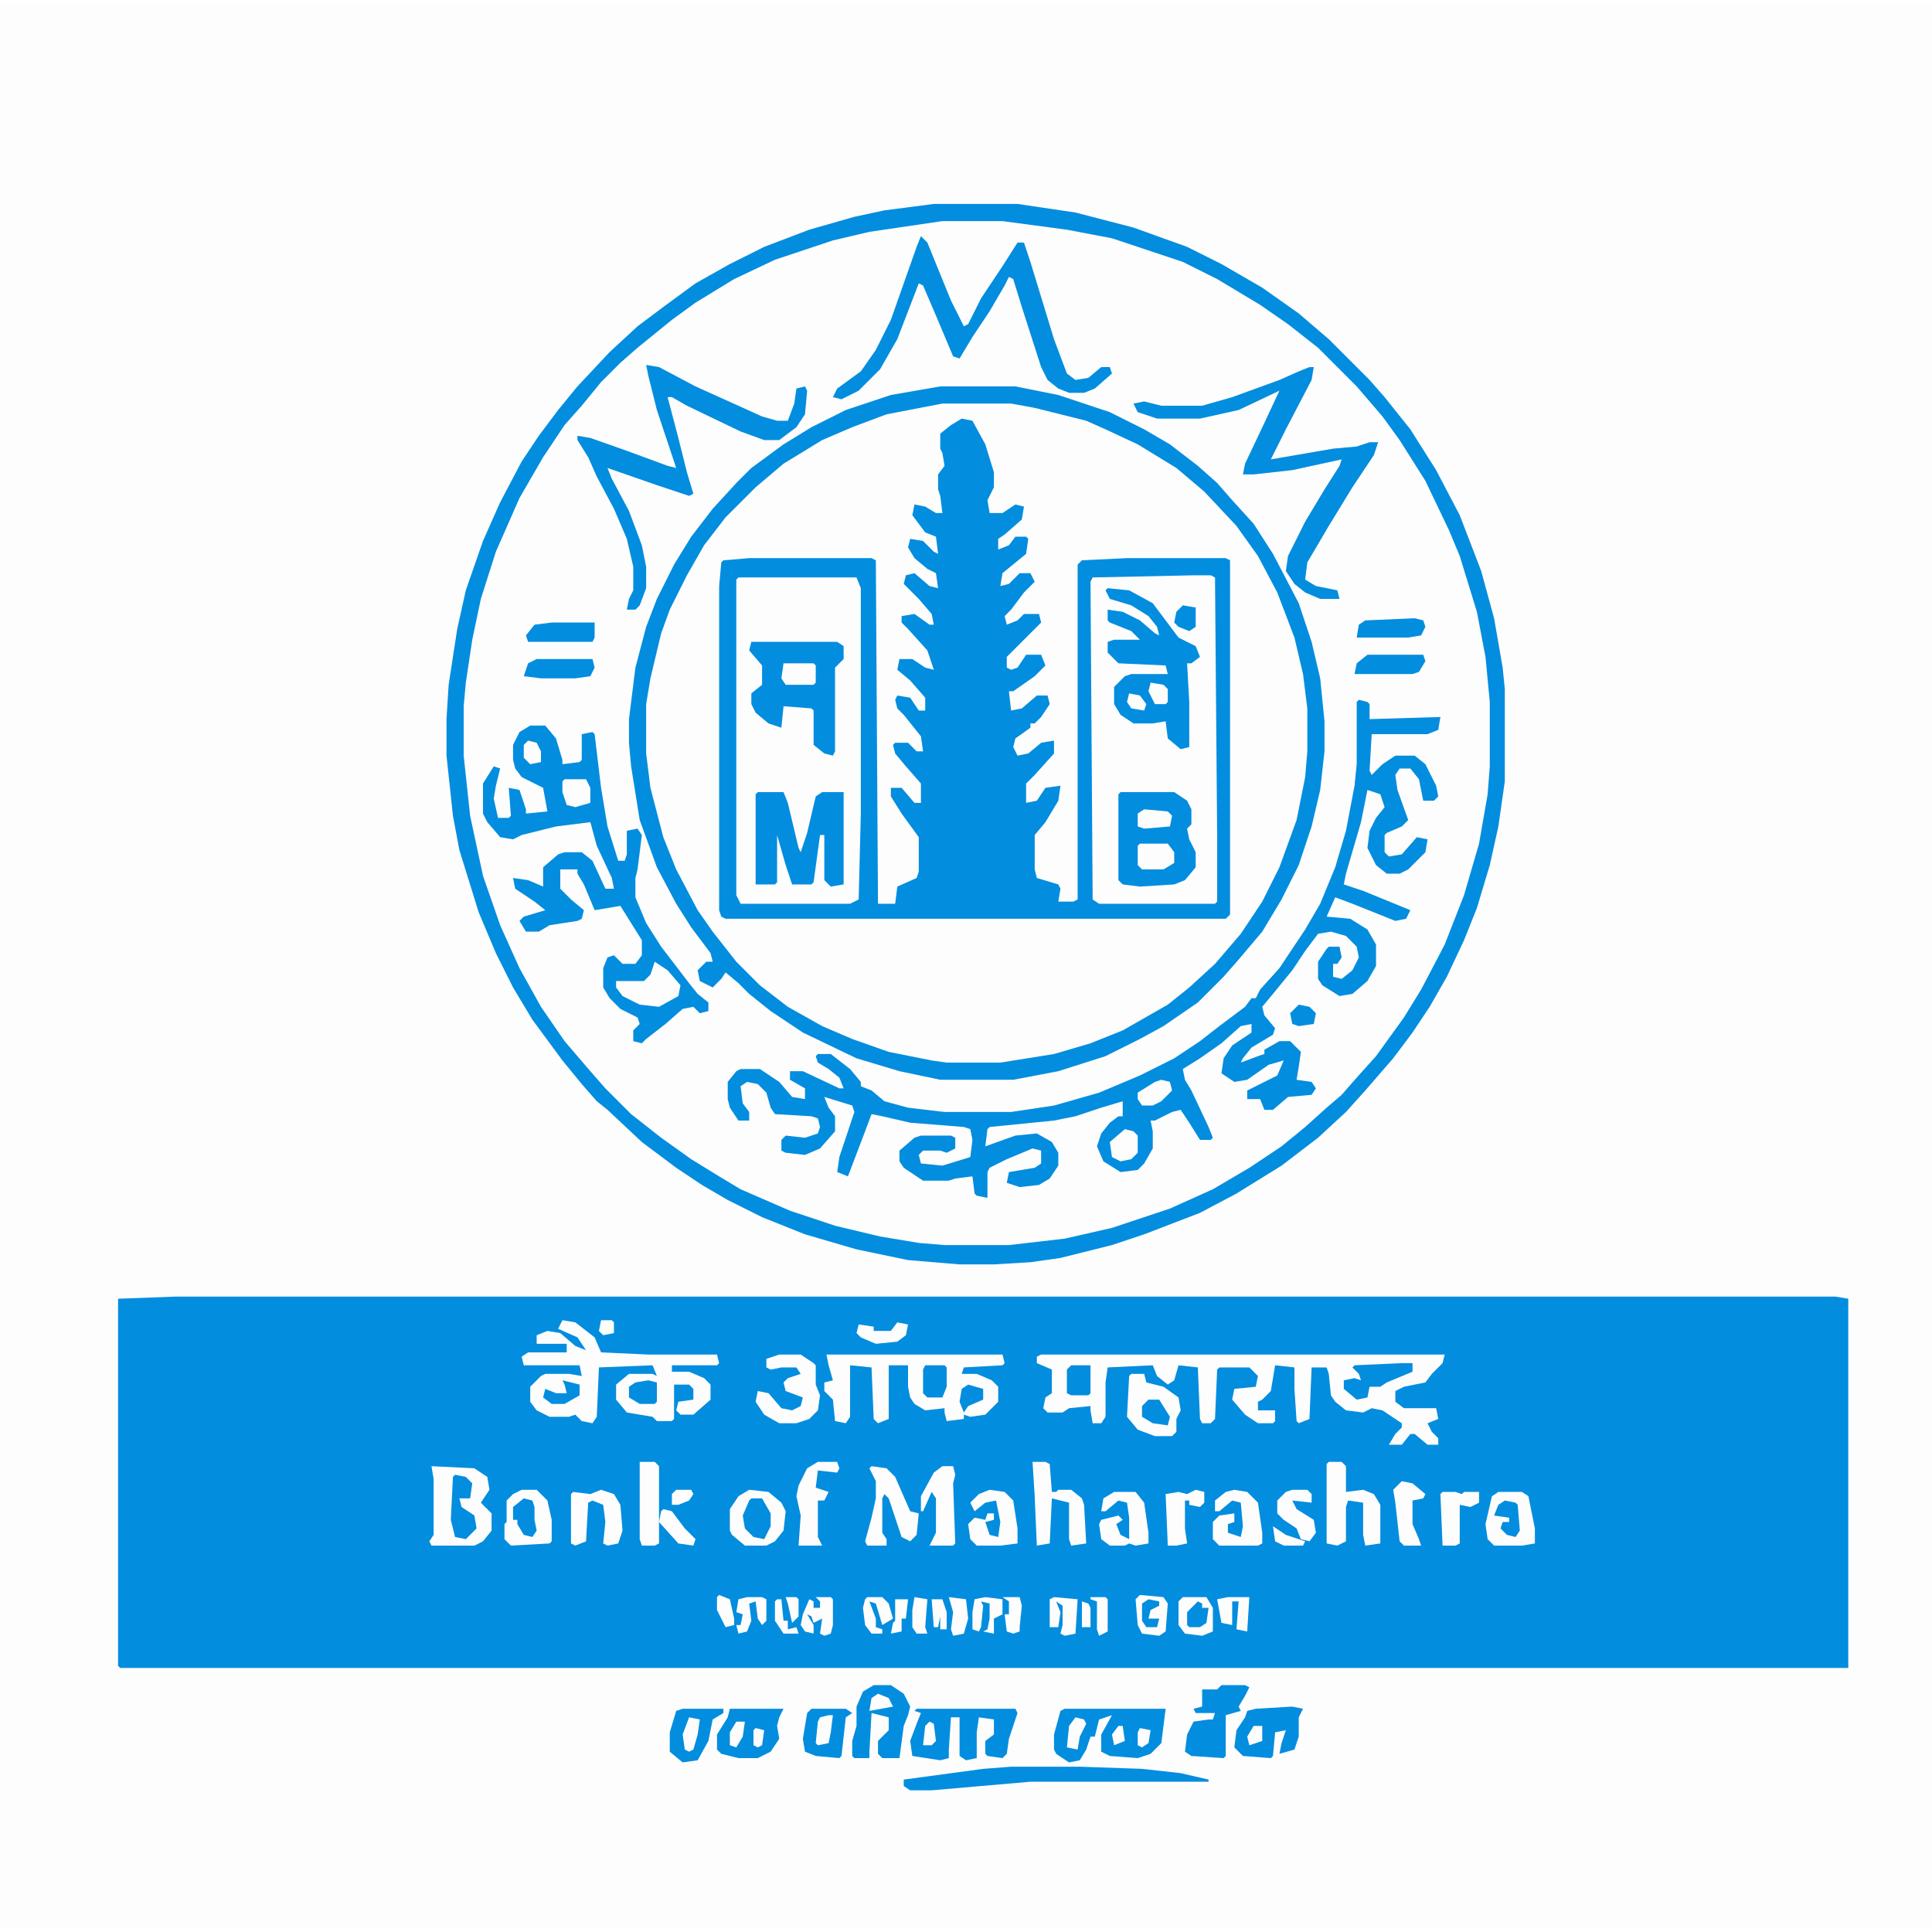 <?xml version="1.0" encoding="UTF-8"?>
<svg version="1.1" viewBox="0 0 900 896" width="1280" height="1280" xmlns="http://www.w3.org/2000/svg">
<path transform="translate(0)" d="m0 0h900v896h-900z" fill="#FEFDFD"/>
<path transform="translate(435,93)" d="m0 0h39l27 4 27 7 25 9 16 8 19 11 17 12 14 12 19 19 7 8 12 15 12 19 11 21 10 26 6 22 4 23 1 10v43l-3 21-4 18-6 20-6 15-8 17-8 14-8 12-9 12-13 15-9 10-13 12-17 13-21 13-17 9-26 10-15 5-24 6-14 2-17 1h-16l-24-2-24-5-24-7-20-8-16-8-12-7-12-8-16-12-16-15-5-4-7-8-9-11-14-19-9-15-8-16-8-19-9-29-3-16-3-28v-17l1-16 4-26 4-18 8-23 8-18 10-19 8-12 9-12 9-11 15-16 13-12 12-9 15-11 16-9 16-8 21-8 21-6 14-3z" fill="#FEFDFD"/>
<path transform="translate(82,602)" d="m0 0h773l6 1v172h-805l-1-1v-171z" fill="#038DDF"/>
<path transform="translate(448,193)" d="m0 0 5 1 6 11 4 13v7l-3 6 1 6h6l6-4 4 1-1 6-8 7-3 2v5l5-2 3-4h5l1 1-1 7-11 9-1 6 4-1 5-5h5l2 4-5 5-6 8-3 3 1 4 5-2 3-3h7l1 4-16 16v5l2 1 3-1 4-6h7l2 5-5 5-10 7h-2l1 9 5-1 7-6h5l1 4-4 6-3 3h-2v2l-7 5-1 4 2 4 5-1 6-5 6-1v6l-9 10-4 4v9l5-1 4-6 7-1-1 7-6 10-5 6v16l1 4 10 3 1 2-1 6h7l2-1v-156l2-2 21-1h46l2 1v165l-2 2h-233l-2-1-1-3v-151l1-11 1-1 12-1h57l2 1 1 160h8l1-8 9-4 1-3v-16l-8-11-5-8v-4h5l6 7h3v-9l-7-8-5-6-1-4 1-1h6l4 4h3l-1-7-8-10-3-3-1-4 1-2 6 1 4 6h3v-6l-7-8-6-5 1-5h6l6 4 4 1-3-9-9-10-3-3v-3l6-1 7 5h2l-1-5-6-7-7-7 1-4 4-1 7 6 4 1-1-7-4-2-6-5-3-5 1-4 6 1 5 5 2 1-1-8-5-2-6-8 1-5 5 1 5 3h3l-1-8-1-3v-7l3-4-1-6-1-2v-7l5-4z" fill="#038DDF"/>
<path transform="translate(435,93)" d="m0 0h39l27 4 27 7 25 9 16 8 19 11 17 12 14 12 19 19 7 8 12 15 12 19 11 21 10 26 6 22 4 23 1 10v43l-3 21-4 18-6 20-6 15-8 17-8 14-8 12-9 12-13 15-9 10-13 12-17 13-21 13-17 9-26 10-15 5-24 6-14 2-17 1h-16l-24-2-24-5-24-7-20-8-16-8-12-7-12-8-16-12-16-15-5-4-7-8-9-11-14-19-9-15-8-16-8-19-9-29-3-16-3-28v-17l1-16 4-26 4-18 8-23 8-18 10-19 8-12 9-12 9-11 15-16 13-12 12-9 15-11 16-9 16-8 21-8 21-6 14-3zm4 8-34 5-17 4-27 9-19 9-18 11-11 8-16 13-8 7-9 9-9 11-8 9-10 15-11 19-11 25-7 22-4 19-3 20-1 11v23l3 28 6 28 8 23 9 20 10 18 11 16 12 14 7 8 12 12 14 11 14 10 13 8 10 6 23 10 21 7 21 5 18 3 12 1h30l26-3 22-5 27-9 20-9 17-10 15-10 11-9 10-9 7-6 7-8 9-10 13-18 8-13 11-21 9-23 7-24 4-23 1-13v-30l-2-21-4-21-8-26-5-12-11-23-12-19-8-11-12-14-18-18-14-11-13-9-20-12-16-8-33-11-21-4-30-4z" fill="#038DDF"/>
<path transform="translate(556,266)" d="m0 0h8l2 1 1 121v30l-1 1h-54l-3-2-1-148 1-2z" fill="#FEFDFD"/>
<path transform="translate(344,267)" d="m0 0h55l2 5v105l-1 40-4 2h-51l-2-4v-147z" fill="#FEFDFD"/>
<path transform="translate(633,324)" d="m0 0 4 1 1 1v7l33-1-1 6-5 2h-26l-1 17 1 2 5-5 6-4h9l5 4 5 10 1 5-2 2h-5l-2-10-4-5h-5l-2 3 1 7 5 14-3 3-7 3-1 1v8l2 2 6-1 7-8 5 1-1 6-8 8-4 2h-6l-5-4-4-8 1-8 3-6 4-5-2-6-6-2-3 15-7 24-1 5 9 3 22 9-2 4-5 1-20-8-8-3-4 9 11 1 8 5 4 7v10l-4 7-7 6-6 1-8-5-2-3v-8l4-6 1-1h5l1 5-2 3h-2v6l4 1 5-4 3-6-1-5-5-5-7-2-6 1-6 8-6 9-9 11-5 6 1 4 5 6-1 3-10 6-4 5-1 2 8-3 3-1v-2l7-4h5l5 5-1 7-1 6 7 1 2 3-2 3-11 1-7 6h-4l-2-5h-6v-4l14-7 3-7-7 2-10 7-6 1-6-4 1-7 4-6 9-6v-4l-5 1-9 8-10 7-8 5 1 5 3 5 8 17 2 5-1 1h-5l-5-8-4-6-4 1-8 4h-2l1 5v8l-4 7-3 3-8 1-8-5-3-7 2-6 4-5 4-3h2v-7l-10 3-12 4-10 2-30 3-1 1-1 8 14-5 10-1 7 4 3 5v6l-4 6-5 3-9 1-6-2 1-5 12-2 3-2v-6l-4-1-12 5-8 4-1 2v12l-5-1-1-1-1-8-8 1-3 1h-12l-9-6-2-3v-5l7-6 3-1h14l2 1v5l-4 2-3-1h-8l-2 2 1 4 10 1 13-4 1-8-1-5-3-1-25-2-13-3-5-1-3 8-8 21-5-2 1-7 7-21-1-3-13-4 2 5 3 4v7l-7 8-7 3-9-1-2-1v-5l2-2 9 1 6-2 1-3-1-4-3-1-17-1-2-3-2-7-4-4-5-1-3 2 1 8 3 4v4h-5l-4-6-1-4v-8l4-5 2-1h9l9 6 6 7 6 1v-5l-7-4v-4h6l17 8h2l-2-5-5-4-5-3-1-3 1-1h6l9 7 5 6v2l5 2 6 5 11 3 17 2h31l20-3 21-6 19-8 16-8 12-8 9-7 12-9 3-4h2l2-4 9-10 12-18 7-12 7-17 5-17 4-21 1-10v-29z" fill="#038DDF"/>
<path transform="translate(438,178)" d="m0 0h35l20 4 24 8 16 8 12 7 13 10 9 8 7 8 10 11 9 14 12 23 6 18 4 17 2 20v14l-2 18-4 17-6 18-8 16-9 15-11 13-7 8-12 12-16 11-11 6-16 8-22 7-21 4h-34l-19-4-20-6-25-12-15-10-10-8-5-5-6-5-2 3-4 4-6-3-1-5 4-4h3l-1-4-9-12-7-11-9-17-8-22-4-25-1-11v-11l3-24 5-19 5-13 8-16 8-13 10-13 11-12 7-7 15-11 13-8 16-8 21-7zm1 8-26 5-16 6-14 6-18 11-13 11-14 14-10 13-8 14-8 16-4 11-5 21-2 12v23l2 16 6 23 6 15 10 19 7 10 11 14 11 11 13 10 16 9 14 6 17 6 20 4 7 1h25l25-4 17-5 15-6 21-12 10-8 12-11 12-14 10-15 8-16 8-22 4-20 1-12v-20l-2-16-4-17-8-21-9-17-10-14-15-16-13-11-18-11-15-7-9-4-24-6-11-2z" fill="#038DDF"/>
<path transform="translate(247,336)" d="m0 0h7l5 6 3 10v2l8-1 1-1v-12l5-1 1 1 3 25 3 18 5 16h3l1-3v-11l5-1 2 3-2 16-1 4v9l5 12 7 11 13 17 4 5 5 4v4l-4 1-3-3-5 1-8 7-9 7-2 2-4-1v-5l3-3-1-3-8-4-5-5-3-5v-9l2-5 3-1 4 4h6l3-4v-7l-10-16-12 2-5-12-3-5v-2h-8v9l5 5 6 5-1 4-2 1-13 2-5 3h-6l-3-5 2-2 10-3-5-4-9-6-1-5 7 1 7 3v-9l7-6 3-1h8l5 4 6 13h4l-1-5-7-15-3-11-16 2-16 4-4 2-6-1-6-7-2-4v-14l5-8 3 1-2 8-1 6 2 9h5l1-1-1-13 5 1 3 9v2l10-1-2-11-10-5-3-4-1-4v-7l3-6z" fill="#038DDF"/>
<path transform="translate(485,629)" d="m0 0h188l-1 4-5 5-3 4-10 2-4 2v5l4 3h15l1 5-5 2 2 4 3 3v3h-5l-6-5h-2l-4 5h-6l3-5 3-3v-2l-9-6-5-1-4 2-8-1-5-4-2-3-1-10-1-3h-7l-1 24-5 2-1-1-1-15v-10l-9-1-2 12-4 4-2 1v4h8v5l-1 1h-7l-6-4-6-7 1-5 10-1 1-5-4-4h-14l-1 1-1 23-2 2h-4l-1-2-1-24-9-1-2 7-3 2-5-4-2-5-21 1-1 7v16l-2 3h-4l-1-6v-2l-10 1-3 2h-7l-2-2 1-5 3-2v-11l-7-3v-3z" fill="#FEFDFD"/>
<path transform="translate(262,613)" d="m0 0 6 1 9 7 3 7 22 1h32l1 4-1 1h-21v3h8l7 3 3 3v7l-8 7h-6l-2-2 1-4 7-1v-5l-2-2h-7v16l-1 1h-7l-2-2-12-2-5-6v-7l6-5h11l2 1-2-5-25 1-1 23-2 3-5-1-3-3-3 1h-9l-6-3-3-4v-7l5-5 2-1h11l6 1-1-5h-26l-1-4 3-2h18v-4h-14v-4l5-2 6 1 7 6 5 2-4-6-9-4z" fill="#FEFDFD"/>
<path transform="translate(610,169)" d="m0 0h2l-1 6-12 23-7 14 29-5 11-1 6-2h4l-2 6-10 15-11 18-10 17-1 8 5 3 10 2 1 4h-9l-7-3-5-4-4-6 1-7 8-16 9-15 7-11 1-3-23 5-18 2h-5l1-5 9-19 7-15-19 9-18 4h-20l-9-3-2-4 5-1 8 2h19l14-4 22-8 9-4z" fill="#038DDF"/>
<path transform="translate(301,168)" d="m0 0 6 1 17 9 31 14 7 2h5l3-8 1-7 4-1 1 2-1 11-4 6-8 6h-7l-11-4-25-12-7-4h-2l5 19 4 16 3 10-2 1-15-5-23-8 2 5 8 15 6 16 2 10v10l-3 8-2 2h-4l1-5 2-4v-11l-3-13-6-14-8-15-4-9-5-8v-2l6 1 17 6 19 7 4 1-9-27-4-16z" fill="#038DDF"/>
<path transform="translate(429,108)" d="m0 0 3 3 11 27 6 12 2-1 6-12 10-15 7-11h3l3 9 11 36 6 16 4 3 6-1 6-5h4l1 3-8 7-5 2h-7l-5-2-5-4-3-6-9-28-4-13-2-1-2 4-7 12-8 12-6 10-3-1-8-19-6-14-2-1-10 26-8 14-10 10-8 4-4-1 2-4 11-8 7-10 7-14 12-34z" fill="#038DDF"/>
<path transform="translate(516,272)" d="m0 0 10 1 11 6 12 16 8 4 2 5-4 3h-2l1 18v21l-4 1-6-5-1-8-6 1h-9l-6-4-3-5v-8l5-5 3-1h17l-1-4-22-1-5-5v-5l3-1h12l-4-4-10-4-1-1v-5l7 1 8 4 7 6 2 1-1-4-4-5-8-5-10-3-2-4z" fill="#038DDF"/>
<path transform="translate(385,629)" d="m0 0h82l1 4-1 1-18 1-1 3h7l7 3 3 3v7l-6 6-7 1-3-1v2l-8 1-1-4v-2l-9 1-5-3-2-3-1-5v-10h-9v25l-5 2-2-2-1-24-10-1v24l-2 3-5-1-1-10-4-4v-4l4-1-2-7z" fill="#FEFDFD"/>
<path transform="translate(522,367)" d="m0 0h25l6 4 2 4v7l-2 2 1 5 3 6v7l-5 6-5 2-16 1-8-1-2-2v-40z" fill="#038DDF"/>
<path transform="translate(350,297)" d="m0 0h40l3 2v6l-4 4v39l-1 2-4-1-5-4v-16l-1-1-13-1-1 10-6-2-6-5-2-4v-5l5-4v-9l-6-7z" fill="#038DDF"/>
<path transform="translate(353,367)" d="m0 0h12l2 5 5 21 1 2 3-9 4-17 3-2h10v43l-6 1-3-3v-21h-2l-3 22-1 1h-9l-3-9-4-14v22l-1 1h-9v-42z" fill="#038DDF"/>
<path transform="translate(496,794)" d="m0 0h47l-2 16-5 5-6 2-13-1-4-2v-8l5-9-6 2-2 8h-2l-2 6-3 5-5 1-6-4-1-2v-7l3-11z" fill="#038DDF"/>
<path transform="translate(201,681)" d="m0 0 20 1 6 4 1 6-4 6 5 5v8l-4 5-4 2h-20l-1-2 2-3v-26z" fill="#FEFDFD"/>
<path transform="translate(471,821)" d="m0 0h32l29 1 18 2 13 3v1h-83l-46 4h-10l-3-2v-3l37-5z" fill="#038DDF"/>
<path transform="translate(427,794)" d="m0 0h46l1 2-4 12-1 7-2 2-7-1-1-1v-6l4-3v-7l-7-1-1 7v12l-5 1-3-2v-18h-4l-1 15v4l-4 1-13-2-1-7 3-8 2-5-3-1z" fill="#038DDF"/>
<path transform="translate(407,783)" d="m0 0h8l6 4 3 6-1 4-2 5-2 15h-8l-2-2v-6l5-5v-6l-8-2-1 18v3h-7l-1-1v-7l2-7v-9l3-7z" fill="#038DDF"/>
<path transform="translate(340,794)" d="m0 0h25l-2 4-1 4 1 6-4 6-6 3h-9l-8-2-2-2v-7l5-8z" fill="#038DDF"/>
<path transform="translate(349,692)" d="m0 0 9 1 6 5 2 4-1 9-4 5-4 2h-10l-6-5-1-2v-10l4-6z" fill="#FEFDFD"/>
<path transform="translate(569,783)" d="m0 0h11l2 1-2 4-3 5 1 2-7 2v19l-1 1-15-1-3-2 1-8 3-6 7-1h2l1-3h-9l-1-2 4-1v-8h7z" fill="#038DDF"/>
<path transform="translate(602,793)" d="m0 0 5 1-2 4v9l-2 6-7 2 1-5 2-6-5 1-1 11-1 1-13-1-4-4 1-8 4-6 1-3 4-1z" fill="#038DDF"/>
<path transform="translate(527,638)" d="m0 0h6l1 4 8 2 7 5 1 6-2 4v6l-2 2h-8l-8-3-5-6 1-19z" fill="#FEFDFD"/>
<path transform="translate(619,679)" d="m0 0h6l2 2v12l8-1 5 2 3 5v18l-7 1-1-5v-15l-7-1-1 3v16l-4 2-5-1v-37z" fill="#FEFDFD"/>
<path transform="translate(243,692)" d="m0 0h7l5 5 2 9v10l-1 1-18 1-3-3v-7l1-1v-10l3-3z" fill="#FEFDFD"/>
<path transform="translate(363,629)" d="m0 0h10l6 4 1 1v7 2l2 5-1 7-4 4-6 2h-8l-7-4-4-6 1-5 5 1 6 7 5 1 4-2 1-4-8-3-1-4 2-2 6-2-2-3h-7l-5 1-2-1v-4z" fill="#FEFDFD"/>
<path transform="translate(698,693)" d="m0 0h11l3 2 3 15v7l-6 1h-13l-3-3-1-7 3-13z" fill="#FEFDFD"/>
<path transform="translate(481,679)" d="m0 0h6l2 1 1 13h2l1-1h6l5 4 1 3 1 18-7 1-1-3v-17l-8-2-1 21-6 1-1-23z" fill="#FEFDFD"/>
<path transform="translate(318,794)" d="m0 0h19v2l-5 3-2 10-5 9-7 1-6-5v-9l3-10z" fill="#038DDF"/>
<path transform="translate(378,794)" d="m0 0h16l3 2-3 2-2 18-1 1-11-1-5-2-1-6 2-12z" fill="#038DDF"/>
<path transform="translate(406,681)" d="m0 0 7 1 4 4 7 16 4 1-1 10-3 3-4-2-6-18-2-2-1 2v16l2 3v3h-9l-1-2 3-11 2-9v-8l-3-6z" fill="#FEFDFD"/>
<path transform="translate(280,692)" d="m0 0 6 2 3 5 1 12-2 6-5 1-2-1 1-10-1-8-5-2-2 1-1 18-5 2-2-1v-23l1-1 8 1z" fill="#FEFDFD"/>
<path transform="translate(575,692)" d="m0 0 6 1 5 5 2 14v5l-2 1h-18l-3-3v-8l3-3 7-1v4l-3 1v4l6 2 1-5-1-11-4-1-6 5h-2v-5l5-4z" fill="#FEFDFD"/>
<path transform="translate(461,692)" d="m0 0 7 1 4 4 2 13v7l-8 1h-11l-3-3-1-7 3-3 5 1 1-3h3v3l-4 1 2 6 4 1 1-7-2-10-5 1-5 4-2-4 4-4z" fill="#FEFDFD"/>
<path transform="translate(519,693)" d="m0 0h10l4 5 2 14v5l-6 1-3-1-2 1h-7l-4-3-1-7 1-2 8-2 2 2-3 2 2 5 4 2v-10l-1-7-4-1-6 5h-2l1-6z" fill="#FEFDFD"/>
<path transform="translate(381,679)" d="m0 0h9l1 3-1 2-9-1-1 8 6 2-2 4h-3v17l2 4h-11l1-14-2-9 1-5 4-8z" fill="#FEFDFD"/>
<path transform="translate(439,681)" d="m0 0h5l1 4-1 4 1 28-1 1h-11l3-6v-16l-2-3-4 9h-1v-7l6-11z" fill="#FEFDFD"/>
<path transform="translate(305,446)" d="m0 0 6 4 6 7-1 5-9 5-9-1-8-4-3-4v-3h13l3-3z" fill="#FEFDFD"/>
<path transform="translate(298,679)" d="m0 0h7l2 2v36l-2 1h-6l-1-3z" fill="#FEFDFD"/>
<path transform="translate(653,633)" d="m0 0h5v4l-12 5-3 2h-5l-1 5-5 1-6-5v-4l5-1 3 1-1-3-3-3 1-1z" fill="#038DDF"/>
<path transform="translate(637,303)" d="m0 0h26l1 3-3 5-3 1h-27l1-5z" fill="#038DDF"/>
<path transform="translate(250,305)" d="m0 0h26l1 4-2 4-7 1h-16l-8-1 2-6z" fill="#038DDF"/>
<path transform="translate(551,742)" d="m0 0h11l3 5v11l-5 2-8-1-3-4v-11z" fill="#FEFDFD"/>
<path transform="translate(257,288)" d="m0 0h20v7l-1 2h-30l-1-3 4-5z" fill="#038DDF"/>
<path transform="translate(557,692)" d="m0 0 4 1v5l-2 2-5-1v-2h-2v13l1 7-5 1h-4l-1-24 6-1 4 1z" fill="#FEFDFD"/>
<path transform="translate(672,693)" d="m0 0h6l3 1 1-1h7v5l-4 2-5-1v18l-2 1h-6l-1-24z" fill="#FEFDFD"/>
<path transform="translate(653,688)" d="m0 0 5 1 6 5-1 2-5 1v11l3 7 1 3h-8l-2-2-2-18-1-6z" fill="#FEFDFD"/>
<path transform="translate(659,286)" d="m0 0 4 1 1 3-2 4-6 1h-24l1-6 3-2z" fill="#038DDF"/>
<path transform="translate(212,685)" d="m0 0 5 1 3 3-1 7h-5l1 4 6 4 1 6-5 5-5-1-2-8 1-20z" fill="#038DDF"/>
<path transform="translate(531,741)" d="m0 0 11 1 2 3-1 13-3 2-8-1-2-4-1-12z" fill="#FEFDFD"/>
<path transform="translate(602,692)" d="m0 0h7l2 2v4l-9-1 2 4 8 5 1 6-3 4-4-1-2-5-6-4-3-3v-6l4-4z" fill="#FEFDFD"/>
<path transform="translate(531,391)" d="m0 0h13l3 4v5l-5 3h-10l-2-2v-9z" fill="#FEFDFD"/>
<path transform="translate(350,696)" d="m0 0h5l4 7v6l-3 6-5-1-4-4-1-6 3-7z" fill="#038DDF"/>
<path transform="translate(380,742)" d="m0 0h7l1 1v12l-1 4-3 1-2-1 1-7-4 2-1-3-2-1 3 5v4l-4-1-2-3 1-5 3-7 2 1v3h3v-3z" fill="#FEFDFD"/>
<path transform="translate(491,742)" d="m0 0 11 1-1 16-5 1-2-1 1-4v-9l-3-2 2 5-1 7h-4v-13z" fill="#FEFDFD"/>
<path transform="translate(431,634)" d="m0 0h9l1 1v9l-2 5h-7l-2-2v-11z" fill="#038DDF"/>
<path transform="translate(365,307)" d="m0 0h14l1 1v8l-1 1h-13l-2-3z" fill="#FEFDFD"/>
<path transform="translate(572,742)" d="m0 0h10l-1 16-5-1 1-13h-3v11l-5-1-2-11z" fill="#FEFDFD"/>
<path transform="translate(499,634)" d="m0 0h9v13l-1 1h-8l-2-1v-11z" fill="#038DDF"/>
<path transform="translate(524,524)" d="m0 0 4 1 2 2v8l-3 3-5 1-4-2-1-7z" fill="#FEFDFD"/>
<path transform="translate(263,361)" d="m0 0h10l2 4v7l-7 2-4-1-2-6v-5z" fill="#FEFDFD"/>
<path transform="translate(418,614)" d="m0 0 5 1-1 5-4 3-10 1-7-3-2-2 1-4 7 1v2h8z" fill="#FEFDFD"/>
<path transform="translate(404,742)" d="m0 0h7l3 3 2 7-5 3-3-10-3-1 3 8v4l3 1v2h-5l-3-4-1-8 1-4z" fill="#FEFDFD"/>
<path transform="translate(244,696)" d="m0 0 4 1 1 3v6l1 5-2 3-4-1-3-5v-2h-2v-6z" fill="#048DDF"/>
<path transform="translate(348,742)" d="m0 0h7l2 1v10l-2 2-2-3-1-8-3 1 1 8-2 5-4 1-1-4h2l1-5-3-1 1-6z" fill="#FEFDFD"/>
<path transform="translate(309,701)" d="m0 0 4 1 6 8 5 5-1 3-7-1-9-10 1-5z" fill="#FEFDFD"/>
<path transform="translate(459,742)" d="m0 0 8 1v7l-4 2v7l-5-1 2-1 1-5v-7l-4-1 1 2-1 10-1 2-3-1v-8l1-6z" fill="#FEFDFD"/>
<path transform="translate(701,697)" d="m0 0 5 1 1 1 1 12-2 3-4-1-3-3 1-3h3v-2l-7-1 2-5z" fill="#038DDF"/>
<path transform="translate(541,501)" d="m0 0 4 1 1 4-5 5-4 2h-5l-2-3v-3l8-5z" fill="#FEFDFD"/>
<path transform="translate(302,641)" d="m0 0 4 1v9l-1 1h-7l-5-3v-5l3-2z" fill="#038DDF"/>
<path transform="translate(533,375)" d="m0 0 11 1 2 2-1 5-12 1-3-1v-6z" fill="#FEFDFD"/>
<path transform="translate(535,650)" d="m0 0h5l5 8-1 4-7-1-5-3v-5z" fill="#038DDF"/>
<path transform="translate(442,742)" d="m0 0 8 1 1 9-2 7-5 1-1-3 1-8z" fill="#FEFDFD"/>
<path transform="translate(551,280)" d="m0 0 6 1v9l-3 2-5-2-2-2 1-5z" fill="#038DDF"/>
<path transform="translate(262,641)" d="m0 0 8 2v5l-7 4h-6l-4-3 1-4 5 2h5l-1-4z" fill="#038DDF"/>
<path transform="translate(605,466)" d="m0 0 5 1 3 3-1 5-7 1-3-1-1-5z" fill="#038DDF"/>
<path transform="translate(467,742)" d="m0 0h8l1 4-1 10v2l-3 1-3-1-1-8h2v-6z" fill="#FEFDFD"/>
<path transform="translate(558,744)" d="m0 0 2 1v2h3l-1 7-3 2h-5l-1-1v-6z" fill="#038DDF"/>
<path transform="translate(426,742)" d="m0 0 6 1-1 13 1 3h-5l-2-3v-8z" fill="#FEFDFD"/>
<path transform="translate(451,643)" d="m0 0 7 2v5l-7 3-2 3-2-5 1-6z" fill="#038DDF"/>
<path transform="translate(321,798)" d="m0 0 5 1-1 7-2 7-2 1-2-1-1-7z" fill="#FEFDFD"/>
<path transform="translate(501,798)" d="m0 0 4 1 1 2-3 6-1 6-5-1 1-10z" fill="#FEFDFD"/>
<path transform="translate(508,742)" d="m0 0h7l1 1v15l-4 2-1-3v-13l-3-1z" fill="#FEFDFD"/>
<path transform="translate(386,797)" d="m0 0h2l-1 8-1 5-5 1-1-1 1-10 1-2z" fill="#FEFDFD"/>
<path transform="translate(335,741)" d="m0 0 5 2 2 9v3l-4 1-4-8v-6z" fill="#FEFDFD"/>
<path transform="translate(246,343)" d="m0 0 4 1 2 4v5l-5 1-3-3v-6z" fill="#FEFDFD"/>
<path transform="translate(536,316)" d="m0 0 6 1 2 2v6l-1 1h-5l-3-6z" fill="#FEFDFD"/>
<path transform="translate(362,743)" d="m0 0h2l1 10h2v4l4-1 1 3h-7l-4-6v-9z" fill="#FEFDFD"/>
<path transform="translate(417,743)" d="m0 0h6l-1 9h-2v6l-5 1 1-5 1-1z" fill="#FEFDFD"/>
<path transform="translate(535,743)" d="m0 0 5 1v2l-4 2-1 4h5l-1 4h-5l-2-3v-8z" fill="#038DDF"/>
<path transform="translate(434,743)" d="m0 0h5l2 6v8h-3v-6l-1 5h-2z" fill="#FEFDFD"/>
<path transform="translate(343,800)" d="m0 0h4l-1 7-3 5-3-1v-6z" fill="#FEFDFD"/>
<path transform="translate(593,709)" d="m0 0 6 4 9 3-1 2h-9l-4-2z" fill="#FEFDFD"/>
<path transform="translate(409,787)" d="m0 0 5 2 2 4-11 2 1-6z" fill="#FEFDFD"/>
<path transform="translate(433,800)" d="m0 0 2 1 1 8-2 2h-4l1-9z" fill="#FEFDFD"/>
<path transform="translate(315,692)" d="m0 0h7l1 2-2 3-5 2h-3v-5z" fill="#FEFDFD"/>
<path transform="translate(526,321)" d="m0 0 5 1 3 4-1 3-6-1-2-3z" fill="#FEFDFD"/>
<path transform="translate(584,802)" d="m0 0h4v7l-6 2-1-4z" fill="#FEFDFD"/>
<path transform="translate(366,742)" d="m0 0h5l1 1v8l-3 3-2-9z" fill="#FEFDFD"/>
<path transform="translate(504,744)" d="m0 0 3 1 1 2v9h-4z" fill="#FEFDFD"/>
<path transform="translate(280,613)" d="m0 0h5l1 1v5l-5 1-2-2z" fill="#FEFDFD"/>
<path transform="translate(531,803)" d="m0 0 5 1-1 6-3 2-2-1v-6z" fill="#FEFDFD"/>
<path transform="translate(521,802)" d="m0 0h2l1 7-5 2-1-5z" fill="#FEFDFD"/>
<path transform="translate(352,803)" d="m0 0 4 1-1 7-2 1-2-1v-7z" fill="#FEFDFD"/>
</svg>
